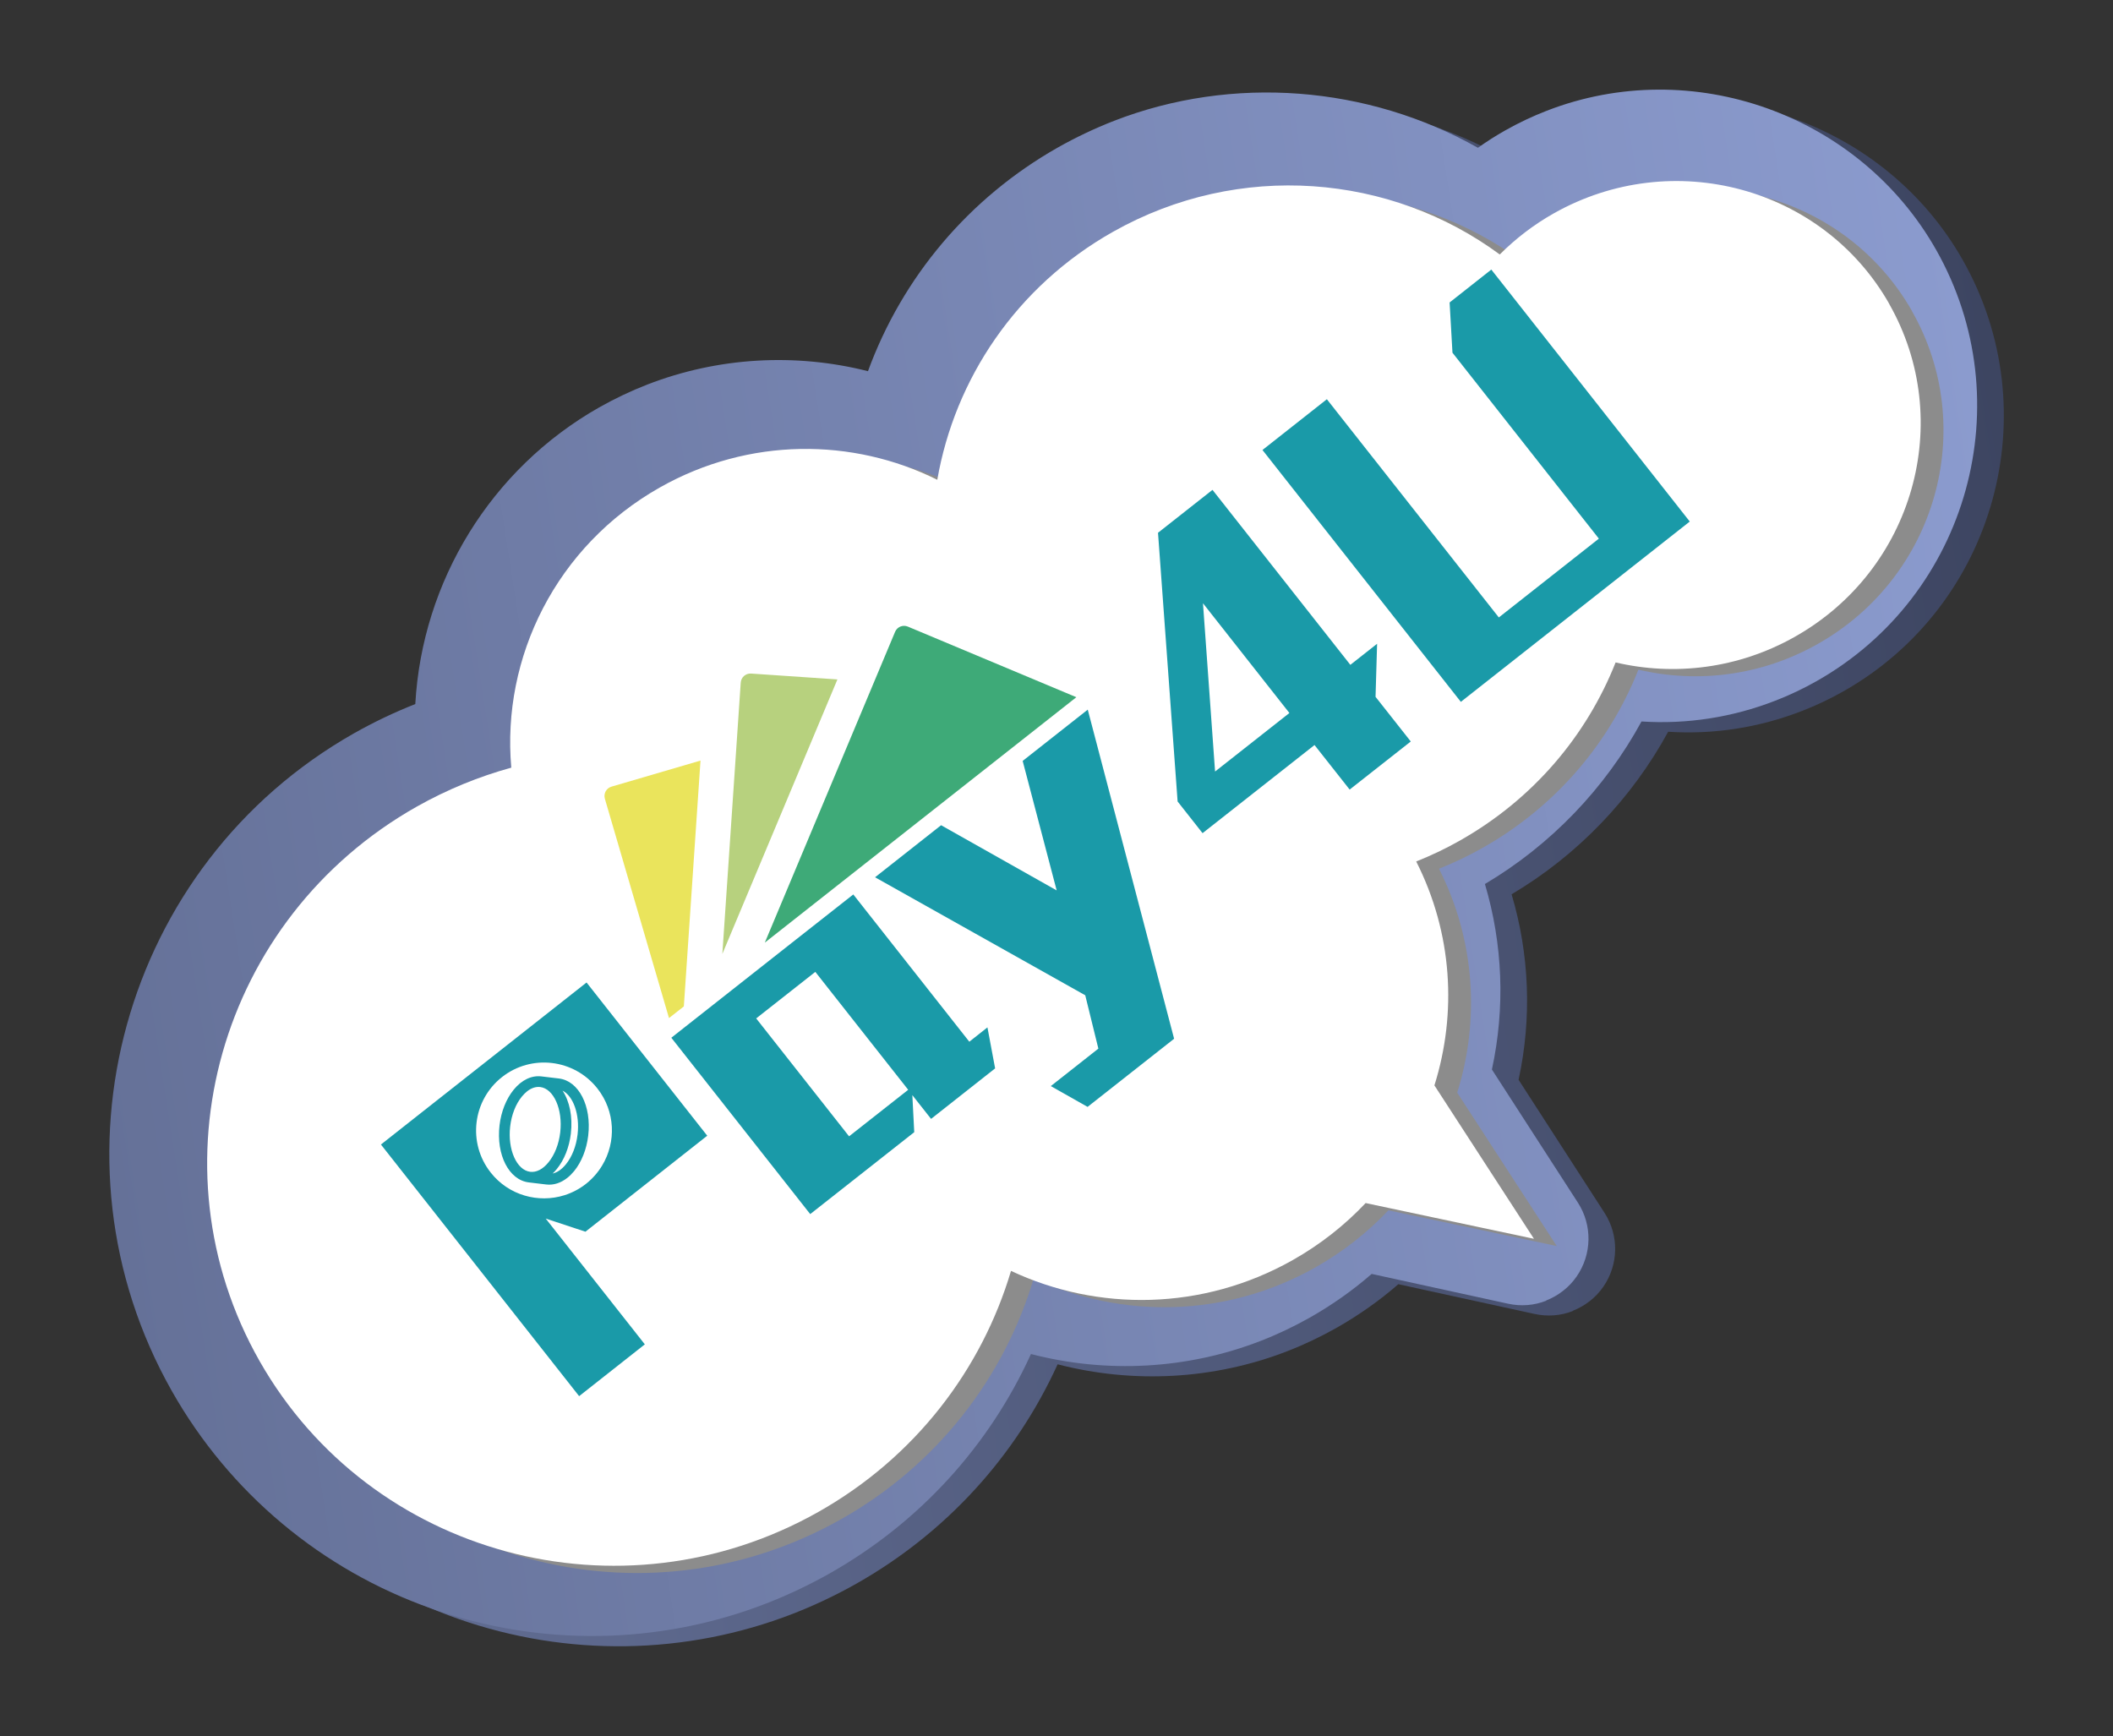 <?xml version="1.0" encoding="UTF-8"?>
<svg id="maintitle" xmlns="http://www.w3.org/2000/svg" xmlns:xlink="http://www.w3.org/1999/xlink" viewBox="0 0 244.78 201.13">
  <rect x="0" y="0" width="244.78" height="201.13" fill="#333333" stroke="none"/>
  <defs>
    <style>
      .cls-1 {
        fill: #fff;
      }

      .cls-2 {
        fill: #b7d17e;
      }

      .cls-3 {
        fill: #8c8c8c;
      }

      .cls-4 {
        fill: #3eaa78;
      }

      .cls-5 {
        fill: #1a9aa8;
      }

      .cls-6 {
        fill: #eae45c;
      }

      .cls-7 {
        fill: url(#_未命名漸層_44863);
      }

      .cls-8 {
        fill: url(#_未命名漸層_44148);
      }
    </style>
    <linearGradient id="_未命名漸層_44863" data-name="未命名漸層 44863" x1="358.15" y1="-1242.26" x2="586.39" y2="-1242.26" gradientTransform="translate(-150.76 1399.22) rotate(-8.84)" gradientUnits="userSpaceOnUse">
      <stop offset="0" stop-color="#657198"/>
      <stop offset="1" stop-color="#3d4561"/>
    </linearGradient>
    <linearGradient id="_未命名漸層_44148" data-name="未命名漸層 44148" x1="355.28" y1="-1243.91" x2="583.51" y2="-1243.91" gradientTransform="translate(-150.76 1399.22) rotate(-8.84)" gradientUnits="userSpaceOnUse">
      <stop offset="0" stop-color="#657198"/>
      <stop offset="1" stop-color="#8b9bce"/>
    </linearGradient>
  </defs>
  <g id="pay4u">
    <path class="cls-7" d="m182.2,151.88c-1.38.54-2.91.67-4.42.34l-15.79-3.45c-2.19,1.91-4.58,3.59-7.13,5.04-1.84,1.04-3.77,1.96-5.73,2.72-8.5,3.3-17.85,3.79-26.61,1.52-4.86,10.67-12.93,19.53-23.29,25.4-2.37,1.34-4.86,2.52-7.38,3.5-12.4,4.81-26.17,5.02-38.77.59-12.73-4.48-23.41-13.42-30.07-25.18-15.2-26.83-5.74-61.02,21.09-76.22,2.28-1.29,4.67-2.43,7.1-3.39.79-14.18,8.73-27.24,21.31-34.37,1.79-1.01,3.66-1.9,5.56-2.64,8.2-3.18,17.15-3.68,25.57-1.55,3.99-10.9,11.69-20.07,21.99-25.91,2.09-1.18,4.28-2.22,6.51-3.09,13.76-5.34,29.4-4.08,42.16,3.12,1.01-.72,2.06-1.39,3.14-2,1.55-.88,3.18-1.65,4.83-2.29,16.82-6.53,36.21.4,45.11,16.11,9.96,17.58,3.76,39.99-13.82,49.95-1.55.88-3.17,1.65-4.83,2.29h0c-4.97,1.93-10.22,2.74-15.48,2.4-4.23,7.76-10.5,14.3-18.14,18.83,2.07,6.96,2.36,14.32.81,21.49l9.96,15.42c1.69,2.62,1.63,5.99-.14,8.55-.89,1.29-2.14,2.24-3.54,2.79Z"/>
    <path class="cls-8" d="m179.11,150.69c-1.38.54-2.91.67-4.42.34l-15.79-3.45c-2.19,1.91-4.58,3.59-7.13,5.04-1.84,1.04-3.77,1.96-5.73,2.72-8.5,3.3-17.85,3.79-26.61,1.52-4.86,10.67-12.93,19.53-23.29,25.4-2.37,1.34-4.86,2.52-7.38,3.5-12.4,4.81-26.17,5.02-38.77.59-12.73-4.48-23.41-13.42-30.07-25.18-15.2-26.83-5.74-61.02,21.09-76.22,2.28-1.29,4.67-2.43,7.1-3.39.79-14.18,8.73-27.24,21.31-34.37,1.79-1.01,3.66-1.9,5.56-2.64,8.2-3.18,17.15-3.68,25.57-1.55,3.99-10.9,11.69-20.07,21.99-25.91,2.09-1.18,4.28-2.22,6.51-3.09,13.76-5.34,29.4-4.08,42.16,3.12,1.01-.72,2.06-1.39,3.14-2,1.55-.88,3.18-1.65,4.83-2.29,16.82-6.53,36.21.4,45.11,16.11,9.96,17.58,3.76,39.99-13.82,49.95-1.55.88-3.17,1.65-4.83,2.29h0c-4.97,1.93-10.22,2.74-15.48,2.4-4.23,7.76-10.5,14.3-18.14,18.83,2.07,6.96,2.36,14.32.81,21.49l9.96,15.42c1.69,2.62,1.63,5.99-.14,8.55-.89,1.29-2.14,2.24-3.54,2.79Z"/>
    <path class="cls-3" d="m221.5,36.04c-7.71-13.55-25.1-18.24-38.85-10.49-2.36,1.33-4.45,2.95-6.27,4.77-12.61-9.31-30.15-10.89-44.8-2.63-11.22,6.33-18.33,17.07-20.36,28.73-9.79-4.87-21.81-4.94-32.12.88-12.03,6.79-18.36,19.7-17.23,32.47-3.74,1.03-7.41,2.52-10.94,4.51-22.9,12.92-31.05,41.68-18.21,64.25,12.84,22.57,41.81,30.39,64.71,17.47,11.26-6.35,18.94-16.54,22.33-27.93,10.03,4.71,22.18,4.65,32.63-1.25,3.22-1.82,6.05-4.06,8.45-6.61l19.5,4.14-11.53-17.77c2.62-8.36,2.1-17.64-2.11-25.94,1.7-.68,3.38-1.47,5.02-2.4,8.57-4.83,14.74-12.23,18.08-20.66,6.78,1.59,14.19.74,20.76-2.97,13.75-7.75,18.64-25.02,10.93-38.57Z"/>
    <path class="cls-1" d="m218.86,35.2c-7.71-13.55-25.1-18.24-38.85-10.49-2.36,1.33-4.45,2.95-6.27,4.77-12.61-9.31-30.15-10.89-44.8-2.63-11.22,6.33-18.33,17.07-20.36,28.73-9.79-4.87-21.81-4.94-32.12.88-12.03,6.79-18.36,19.7-17.23,32.47-3.74,1.03-7.41,2.52-10.94,4.51-22.9,12.92-31.05,41.68-18.21,64.25,12.84,22.57,41.81,30.39,64.71,17.47,11.26-6.35,18.94-16.54,22.33-27.93,10.03,4.71,22.18,4.65,32.63-1.25,3.22-1.82,6.05-4.06,8.45-6.61l19.5,4.14-11.53-17.77c2.62-8.36,2.1-17.64-2.11-25.94,1.7-.68,3.38-1.47,5.02-2.4,8.57-4.83,14.74-12.23,18.08-20.66,6.78,1.59,14.19.74,20.76-2.97,13.75-7.75,18.64-25.02,10.93-38.57Z"/>
    <g>
      <path class="cls-5" d="m115.28,123.77l-7.42,5.85-2.17-2.75.22,4.29-12.05,9.49-16.09-20.43,14-11.03,2.17,2.75-2.17-2.75,7.08-5.57,13.44,17.06,2.1-1.66.89,4.75Zm-20.83-11.18l-6.85,5.39,10.76,13.66,6.85-5.39-10.76-13.66Z"/>
      <path class="cls-5" d="m136.01,120.34l-10.02,7.89-4.26-2.41,5.51-4.34-1.52-6.18-24.35-13.67,7.65-6.03,13.39,7.55-3.94-15,7.54-5.94,10,38.11Z"/>
      <path class="cls-5" d="m159.36,80.74l4.07,5.16-7.08,5.57-4.07-5.16-12.97,10.21-2.89-3.67-2.27-31.13,6.31-4.97,15.97,20.27,3.1-2.44-.18,6.15h0Zm-20-10.84l1.4,19.48,8.61-6.78-10-12.7Z"/>
      <path class="cls-5" d="m169.24,81.32l-22.99-29.19,7.46-5.88,19.92,25.28,11.59-9.13-16.96-21.54-.33-5.82,4.83-3.81,22.99,29.19-26.51,20.88Z"/>
      <path class="cls-2" d="m97.01,78.71l-10-.68c-.62-.04-1.16.43-1.2,1.05l-2.13,31.43,13.33-31.8Z"/>
      <path class="cls-6" d="m81.15,88.11l-10.31,3.02c-.6.17-.94.8-.77,1.4l7.43,25.41,1.72-1.35,1.93-28.48Z"/>
      <path class="cls-4" d="m124.69,80.77l-19.52-8.18c-.58-.24-1.24.03-1.48.61l-15.09,36,36.09-28.43Z"/>
      <path class="cls-5" d="m51.74,126.59l-7.61,6,22.96,29.15,7.61-6-11.48-14.57,4.6,1.52,14.11-11.12-13.98-17.75-16.22,12.78Zm18.01,8.44l1.52-1.2h0s-1.52,1.2-1.52,1.2c-.48.79-1.1,1.51-1.86,2.11s-1.61,1.04-2.49,1.32l-2.66,2.09h0s2.66-2.09,2.66-2.09c-3.03.96-6.48.02-8.56-2.63-2.69-3.41-2.1-8.36,1.31-11.05,3.41-2.69,8.36-2.1,11.05,1.31,2.09,2.65,2.2,6.22.55,8.94Z"/>
      <path class="cls-5" d="m64.74,124.94l-2.01-.24c-1.16-.14-2.3.41-3.23,1.55-.86,1.06-1.44,2.51-1.63,4.1-.41,3.44,1.09,6.36,3.4,6.63l2.01.24c.84.1,1.68-.17,2.43-.76.28-.22.54-.48.8-.79.86-1.06,1.44-2.51,1.63-4.1.41-3.44-1.09-6.36-3.4-6.63Zm-3.32,10.81c-1.57-.19-2.63-2.59-2.32-5.25.16-1.36.64-2.59,1.36-3.47.19-.23.39-.43.6-.6.49-.39,1.02-.56,1.52-.5,1.57.19,2.63,2.59,2.32,5.25-.16,1.36-.64,2.59-1.36,3.47-.65.8-1.4,1.19-2.12,1.1h0Zm5.49-4.33c-.16,1.36-.64,2.59-1.36,3.47-.47.58-1,.94-1.53,1.06.17-.16.33-.33.48-.52.86-1.05,1.44-2.51,1.63-4.1.23-1.96-.15-3.75-.96-4.98,1.24.63,2.01,2.76,1.74,5.07Z"/>
    </g>
  </g>
</svg>